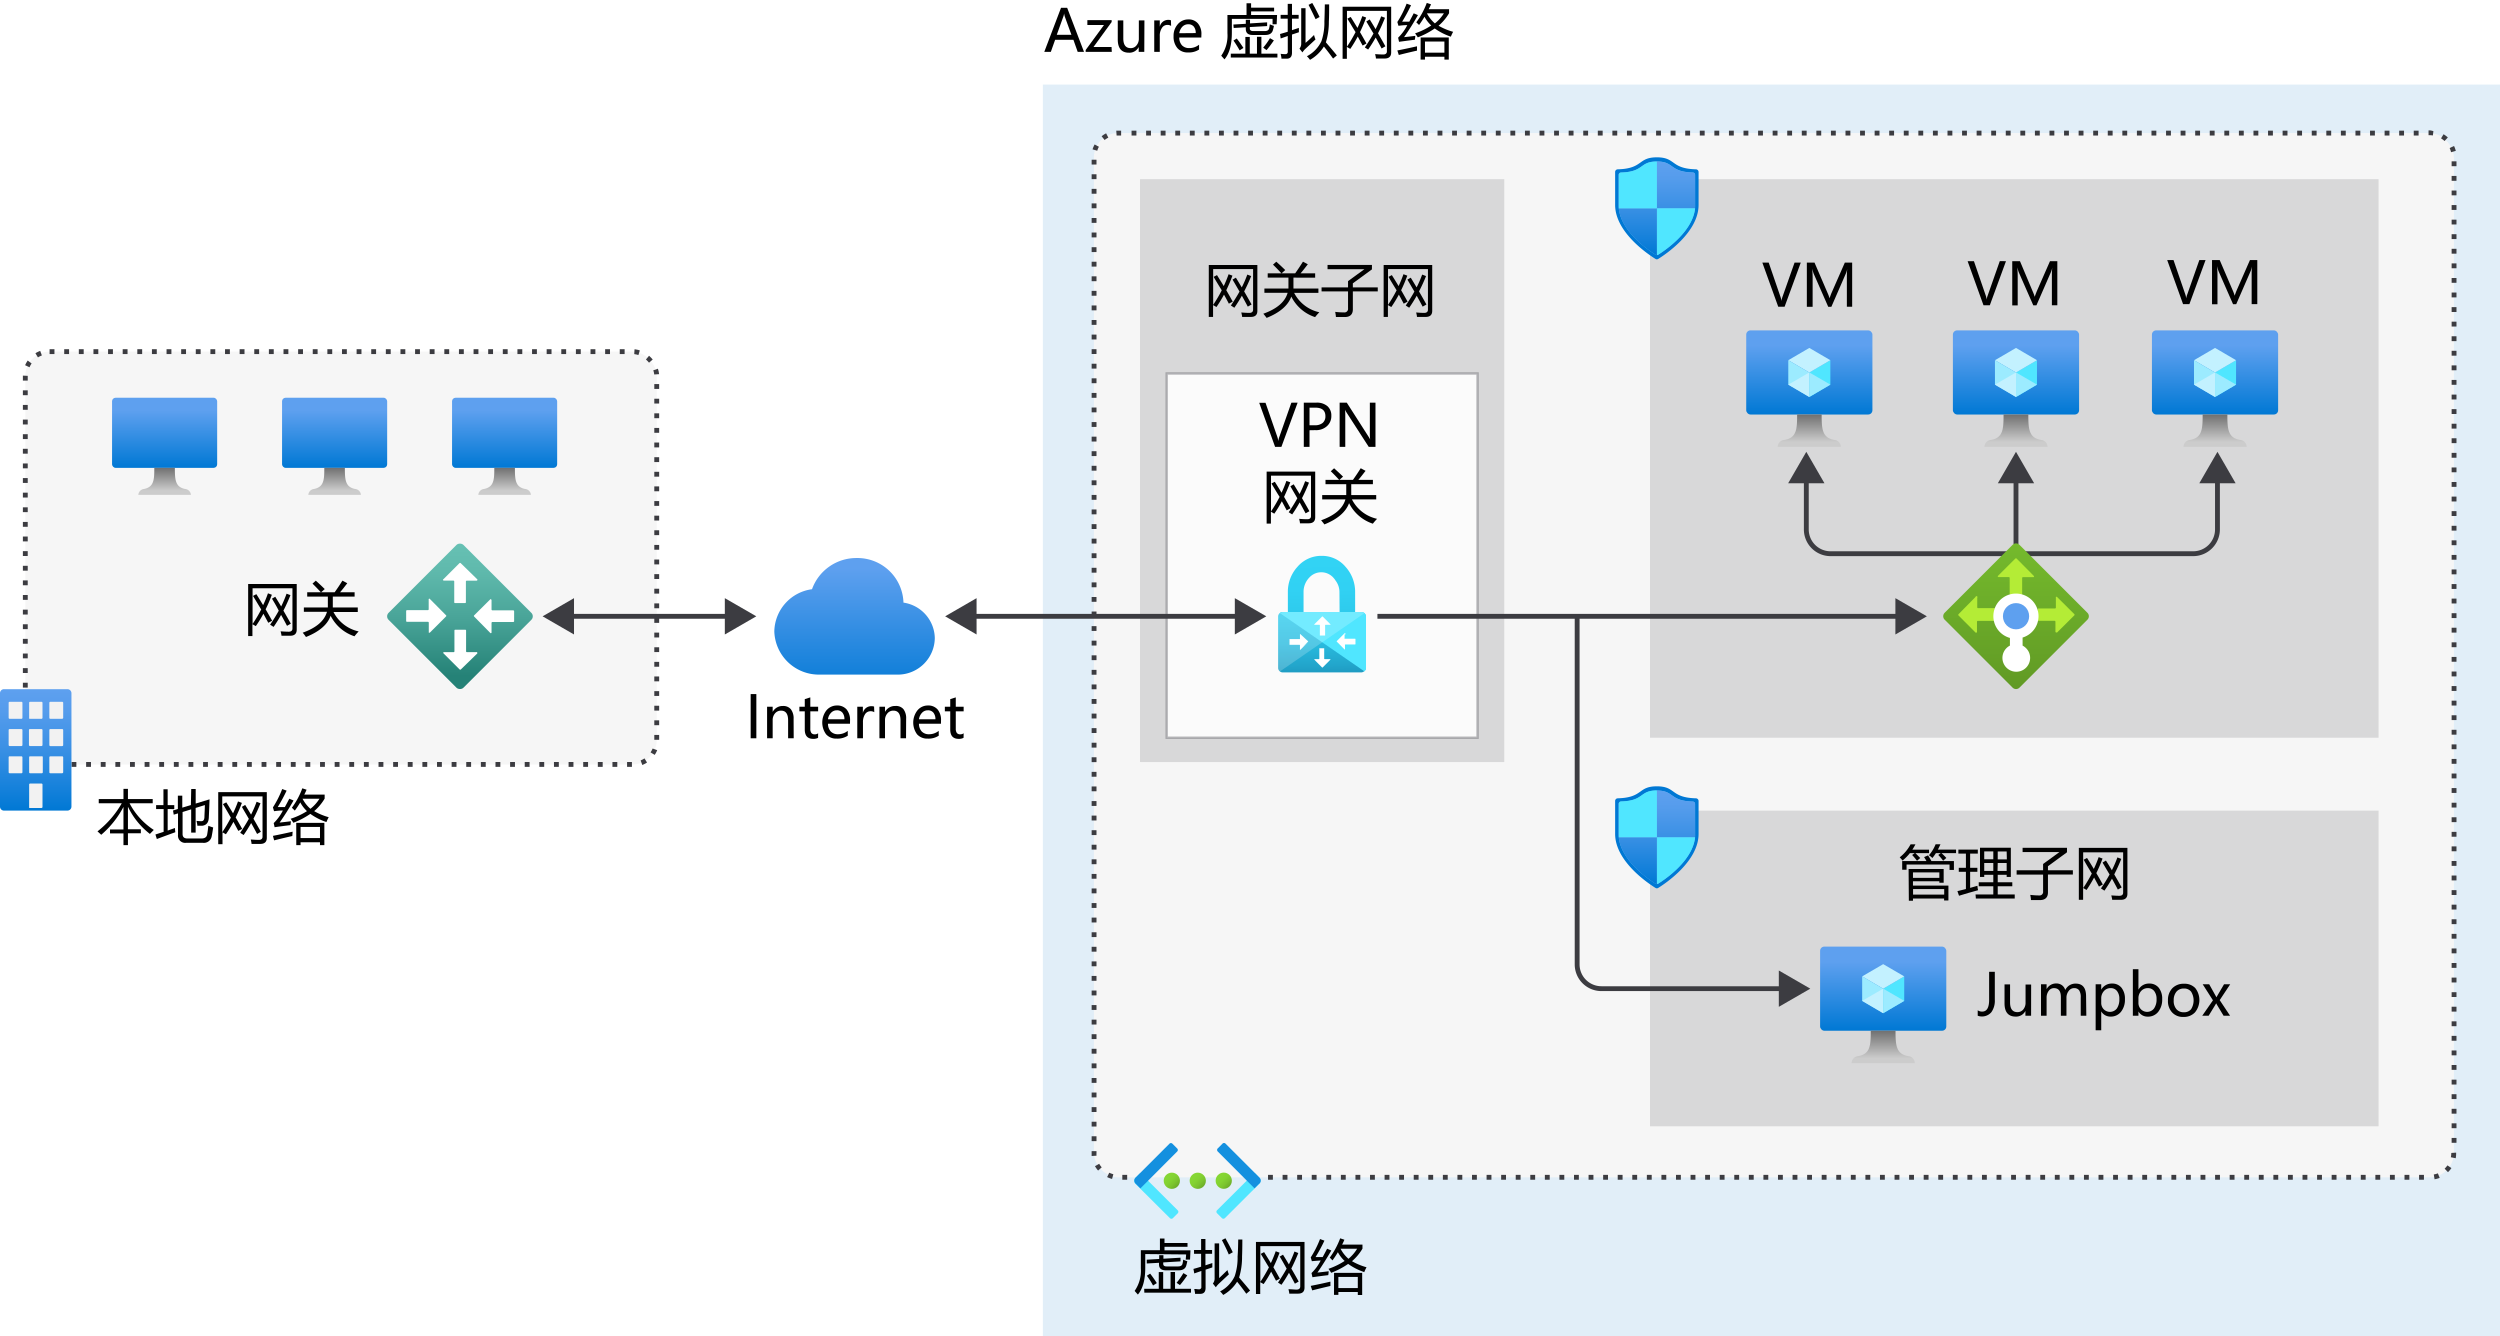 <svg id="Layer_1" data-name="Layer 1" xmlns="http://www.w3.org/2000/svg" xmlns:xlink="http://www.w3.org/1999/xlink" viewBox="0 0 514.71 275.14"><defs><style>.cls-1,.cls-26{fill:#fff;}.cls-2{fill:#0072c6;opacity:0.12;}.cls-17,.cls-18,.cls-2,.cls-26,.cls-3,.cls-5{isolation:isolate;}.cls-17,.cls-3,.cls-4,.cls-5{fill:#3c3c41;}.cls-3{opacity:0.05;}.cls-26,.cls-5{opacity:0.2;}.cls-6{fill:url(#linear-gradient);}.cls-18,.cls-24,.cls-7{fill:none;}.cls-24,.cls-7{stroke:#3c3c41;}.cls-7{stroke-dasharray:1 2.01;}.cls-8{fill:url(#linear-gradient-2);}.cls-9{fill:url(#linear-gradient-3);}.cls-10{fill:#f2f2f2;}.cls-11{fill:url(#linear-gradient-4);}.cls-12{fill:url(#linear-gradient-5);}.cls-13{fill:url(#linear-gradient-6);}.cls-14{fill:url(#linear-gradient-7);}.cls-15{fill:url(#linear-gradient-8);}.cls-16{fill:url(#linear-gradient-9);}.cls-17{opacity:0.02;}.cls-18{stroke:#75757a;stroke-width:0.5px;opacity:0.5;}.cls-18,.cls-24{stroke-miterlimit:10;}.cls-19{fill:url(#linear-gradient-10);}.cls-20{fill:#50e6ff;}.cls-21{fill:#c3f1ff;}.cls-22{fill:#9cebff;}.cls-23{fill:url(#linear-gradient-11);}.cls-25{fill:url(#linear-gradient-12);}.cls-27{fill:#0078d4;}.cls-28{fill:#6bb9f2;}.cls-29{fill:url(#linear-gradient-13);}.cls-30{fill:url(#linear-gradient-14);}.cls-31{fill:url(#linear-gradient-15);}.cls-32{fill:url(#linear-gradient-16);}.cls-33{fill:url(#linear-gradient-17);}.cls-34{fill:#1490df;}.cls-35{fill:url(#linear-gradient-18);}.cls-36{fill:url(#linear-gradient-19);}.cls-37{fill:url(#linear-gradient-20);}.cls-38{fill:url(#linear-gradient-21);}.cls-39{fill:url(#linear-gradient-22);}.cls-40{fill:url(#linear-gradient-23);}.cls-41{fill:url(#linear-gradient-24);}.cls-42{fill:#b4ec36;}.cls-43{fill:#5ea0ef;}</style><linearGradient id="linear-gradient" x1="175.94" y1="259.11" x2="175.94" y2="292.12" gradientTransform="translate(0 -148)" gradientUnits="userSpaceOnUse"><stop offset="0.18" stop-color="#5ea0ef"/><stop offset="1" stop-color="#0078d4"/></linearGradient><linearGradient id="linear-gradient-2" x1="94.13" y1="289.36" x2="94.13" y2="261.16" gradientTransform="translate(223.79 -135.87) rotate(45)" gradientUnits="userSpaceOnUse"><stop offset="0" stop-color="#258277"/><stop offset="0.42" stop-color="#49a498"/><stop offset="0.78" stop-color="#60baad"/><stop offset="1" stop-color="#68c2b5"/></linearGradient><linearGradient id="linear-gradient-3" x1="7.35" y1="289.89" x2="7.35" y2="314.89" gradientTransform="translate(0 -148)" gradientUnits="userSpaceOnUse"><stop offset="0" stop-color="#5ea0ef"/><stop offset="0.18" stop-color="#559cec"/><stop offset="0.47" stop-color="#3c91e5"/><stop offset="0.84" stop-color="#1380da"/><stop offset="1" stop-color="#0078d4"/></linearGradient><linearGradient id="linear-gradient-4" x1="33.89" y1="244.32" x2="33.89" y2="229.89" gradientTransform="translate(0 -148)" gradientUnits="userSpaceOnUse"><stop offset="0" stop-color="#0078d4"/><stop offset="0.82" stop-color="#5ea0ef"/></linearGradient><linearGradient id="linear-gradient-5" x1="33.9" y1="249.89" x2="33.9" y2="244.32" gradientTransform="translate(0 -148)" gradientUnits="userSpaceOnUse"><stop offset="0.15" stop-color="#ccc"/><stop offset="1" stop-color="#707070"/></linearGradient><linearGradient id="linear-gradient-6" x1="68.89" y1="244.32" x2="68.89" y2="229.89" xlink:href="#linear-gradient-4"/><linearGradient id="linear-gradient-7" x1="68.89" y1="249.89" x2="68.89" y2="244.32" xlink:href="#linear-gradient-5"/><linearGradient id="linear-gradient-8" x1="103.89" y1="244.32" x2="103.89" y2="229.89" xlink:href="#linear-gradient-4"/><linearGradient id="linear-gradient-9" x1="103.9" y1="249.89" x2="103.9" y2="244.32" xlink:href="#linear-gradient-5"/><linearGradient id="linear-gradient-10" x1="387.72" y1="360.21" x2="387.72" y2="342.89" xlink:href="#linear-gradient-4"/><linearGradient id="linear-gradient-11" x1="387.72" y1="366.89" x2="387.72" y2="360.21" xlink:href="#linear-gradient-5"/><linearGradient id="linear-gradient-12" x1="271.65" y1="252" x2="272.35" y2="289.12" gradientTransform="translate(0 -148)" gradientUnits="userSpaceOnUse"><stop offset="0.22" stop-color="#32d4f5"/><stop offset="0.47" stop-color="#31d1f3"/><stop offset="0.63" stop-color="#2ec9eb"/><stop offset="0.77" stop-color="#29bade"/><stop offset="0.89" stop-color="#22a5cb"/><stop offset="1" stop-color="#198ab3"/></linearGradient><linearGradient id="linear-gradient-13" x1="341.14" y1="181.26" x2="341.14" y2="200.52" xlink:href="#linear-gradient-3"/><linearGradient id="linear-gradient-14" x1="341.14" y1="310.76" x2="341.14" y2="330.02" xlink:href="#linear-gradient-3"/><linearGradient id="linear-gradient-15" x1="248.2" y1="390.86" x2="250.56" y2="393.23" gradientTransform="translate(3.03 -148.5)" gradientUnits="userSpaceOnUse"><stop offset="0" stop-color="#86d633"/><stop offset="0.24" stop-color="#83d232"/><stop offset="0.5" stop-color="#7cc52f"/><stop offset="0.76" stop-color="#6fb02a"/><stop offset="1" stop-color="#5e9624"/></linearGradient><linearGradient id="linear-gradient-16" x1="242.84" y1="390.87" x2="245.2" y2="393.24" xlink:href="#linear-gradient-15"/><linearGradient id="linear-gradient-17" x1="237.5" y1="390.87" x2="239.86" y2="393.24" xlink:href="#linear-gradient-15"/><linearGradient id="linear-gradient-18" x1="372.51" y1="233.34" x2="372.51" y2="216.02" xlink:href="#linear-gradient-4"/><linearGradient id="linear-gradient-19" x1="372.5" y1="240.02" x2="372.5" y2="233.34" xlink:href="#linear-gradient-5"/><linearGradient id="linear-gradient-20" x1="415.06" y1="233.34" x2="415.06" y2="216.02" xlink:href="#linear-gradient-4"/><linearGradient id="linear-gradient-21" x1="415.06" y1="240.02" x2="415.06" y2="233.34" xlink:href="#linear-gradient-5"/><linearGradient id="linear-gradient-22" x1="456.04" y1="233.34" x2="456.04" y2="216.02" xlink:href="#linear-gradient-4"/><linearGradient id="linear-gradient-23" x1="456.05" y1="240.02" x2="456.05" y2="233.34" xlink:href="#linear-gradient-5"/><linearGradient id="linear-gradient-24" x1="415.07" y1="292.97" x2="415.07" y2="258.19" gradientTransform="translate(0 -148)" gradientUnits="userSpaceOnUse"><stop offset="0" stop-color="#5e9624"/><stop offset="0.02" stop-color="#5f9724"/><stop offset="1" stop-color="#76bc2d"/></linearGradient></defs><title>OJ104738162</title><g id="Shapes"><rect class="cls-1" width="514.71" height="275.14"/><rect class="cls-1" x="214.71" y="17.41" width="300" height="257.73"/><rect class="cls-2" x="214.71" y="17.41" width="300" height="257.73"/><rect class="cls-1" x="225.21" y="27.39" width="280" height="215" rx="5"/><rect class="cls-3" x="225.21" y="27.39" width="280" height="215" rx="5"/><path class="cls-4" d="M499.05,242.89h-1v-1h1Zm-3,0h-1v-1h1Zm-3,0h-1v-1h1Zm-3,0h-1v-1h1Zm-3,0h-1v-1h1Zm-3,0h-1v-1h1Zm-3,0h-1v-1h1Zm-3,0h-1v-1h1Zm-3,0h-1v-1h1Zm-3,0h-1v-1h1Zm-3,0h-1v-1h1Zm-3,0h-1v-1h1Zm-3,0h-1v-1h1Zm-3,0h-1v-1h1Zm-3,0h-1v-1h1Zm-3,0h-1v-1h1Zm-3,0h-1v-1h1Zm-3,0h-1v-1h1Zm-3,0h-1v-1h1Zm-3,0h-1v-1h1Zm-3,0h-1v-1h1Zm-3,0h-1v-1h1Zm-3,0h-1v-1h1Zm-3,0h-1v-1h1Zm-3,0h-1v-1h1Zm-3,0h-1v-1h1Zm-3,0h-1v-1h1Zm-3,0h-1v-1h1Zm-3,0h-1v-1h1Zm-3,0h-1v-1h1Zm-3,0h-1v-1h1Zm-3,0h-1v-1h1Zm-3,0h-1v-1h1Zm-3,0h-1v-1h1Zm-3,0h-1v-1h1Zm-3,0h-1v-1h1Zm-3,0h-1v-1h1Zm-3,0h-1v-1h1Zm-3,0h-1v-1h1Zm-3,0h-1v-1h1Zm-3,0h-1v-1h1Zm-3,0h-1v-1h1Zm-3,0h-1v-1h1Zm-3,0h-1v-1h1Zm-3,0h-1v-1h1Zm-3,0h-1v-1h1Zm-3,0h-1v-1h1Zm-3,0h-1v-1h1Zm-3,0h-1v-1h1Zm-3,0h-1v-1h1Zm-3,0h-1v-1h1Zm-3,0h-1v-1h1Zm-3,0h-1v-1h1Zm-3,0h-1v-1h1Zm-3,0h-1v-1h1Zm-3,0h-1v-1h1Zm-3,0h-1v-1h1Zm-3,0h-1v-1h1Zm-3,0h-1v-1h1Zm-3,0h-1v-1h1Zm-3,0h-1v-1h1Zm-3,0h-1v-1h1Zm-3,0h-1v-1h1Zm-3,0h-1v-1h1Zm-3,0h-1v-1h1Zm-3,0h-1v-1h1Zm-3,0h-1v-1h1Zm-3,0h-1v-1h1Zm-3,0h-1v-1h1Zm-3,0h-1v-1h1Zm-3,0h-1v-1h1Zm-3,0h-1v-1h1Zm-3,0h-1v-1h1Zm-3,0h-1v-1h1Zm-3,0h-1v-1h1Zm-3,0h-1v-1h1Zm-3,0h-1v-1h1Zm-3,0h-1v-1h1Zm-3,0h-1v-1h1Zm-3,0h-1v-1h1Zm-30,0h-1v-1h1Zm269.18-.08-.17-1a4.4,4.4,0,0,0,.86-.24l.37.94a5.73,5.73,0,0,1-1.15.3Zm-272.29-.09a5,5,0,0,1-1-.38l.44-.9a4.24,4.24,0,0,0,.84.31ZM504,241.33l-.69-.72a5.35,5.35,0,0,0,.58-.68l.82.56A5.18,5.18,0,0,1,504,241.33ZM226.08,241a5.65,5.65,0,0,1-.64-.9l.87-.5a3.73,3.73,0,0,0,.52.73Zm279.51-2.54-1-.2a4.41,4.41,0,0,0,.09-.89l1-.06v.06a5.2,5.2,0,0,1-.09,1.11ZM224.75,238q0-.33,0-.66V237h1v.4a4.86,4.86,0,0,0,0,.54Zm281-2.72h-1v-1h1Zm-280-.34h-1v-1h1Zm280-2.66h-1v-1h1Zm-280-.34h-1v-1h1Zm280-2.66h-1v-1h1Zm-280-.34h-1v-1h1Zm280-2.66h-1v-1h1Zm-280-.34h-1v-1h1Zm280-2.66h-1v-1h1Zm-280-.34h-1v-1h1Zm280-2.67h-1v-1h1Zm-280-.33h-1v-1h1Zm280-2.67h-1v-1h1Zm-280-.34h-1v-1h1Zm280-2.66h-1v-1h1Zm-280-.34h-1v-1h1Zm280-2.66h-1v-1h1Zm-280-.34h-1v-1h1Zm280-2.66h-1v-1h1Zm-280-.34h-1v-1h1Zm280-2.66h-1v-1h1Zm-280-.34h-1v-1h1Zm280-2.66h-1v-1h1Zm-280-.34h-1v-1h1Zm280-2.66h-1v-1h1Zm-280-.34h-1v-1h1Zm280-2.66h-1v-1h1Zm-280-.34h-1v-1h1Zm280-2.67h-1v-1h1Zm-280-.33h-1v-1h1Zm280-2.67h-1v-1h1Zm-280-.34h-1v-1h1Zm280-2.66h-1v-1h1Zm-280-.34h-1v-1h1Zm280-2.66h-1v-1h1Zm-280-.34h-1v-1h1Zm280-2.66h-1v-1h1Zm-280-.34h-1v-1h1Zm280-2.66h-1v-1h1Zm-280-.34h-1v-1h1Zm280-2.66h-1v-1h1Zm-280-.34h-1v-1h1Zm280-2.66h-1v-1h1Zm-280-.34h-1v-1h1Zm280-2.66h-1v-1h1Zm-280-.34h-1v-1h1Zm280-2.66h-1v-1h1Zm-280-.34h-1v-1h1Zm280-2.67h-1v-1h1Zm-280-.34h-1v-1h1Zm280-2.66h-1v-1h1Zm-280-.34h-1v-1h1Zm280-2.66h-1v-1h1Zm-280-.34h-1v-1h1Zm280-2.66h-1v-1h1Zm-280-.34h-1v-1h1Zm280-2.66h-1v-1h1Zm-280-.34h-1v-1h1Zm280-2.66h-1v-1h1Zm-280-.34h-1v-1h1Zm280-2.66h-1v-1h1Zm-280-.34h-1v-1h1Zm280-2.66h-1v-1h1Zm-280-.34h-1v-1h1Zm280-2.66h-1v-1h1Zm-280-.34h-1v-1h1Zm280-2.67h-1v-1h1Zm-280-.33h-1v-1h1Zm280-2.67h-1v-1h1Zm-280-.34h-1v-1h1Zm280-2.66h-1v-1h1Zm-280-.34h-1v-1h1Zm280-2.66h-1v-1h1Zm-280-.34h-1v-1h1Zm280-2.66h-1v-1h1Zm-280-.34h-1v-1h1Zm280-2.66h-1v-1h1Zm-280-.34h-1v-1h1Zm280-2.66h-1v-1h1Zm-280-.34h-1v-1h1Zm280-2.66h-1v-1h1Zm-280-.34h-1v-1h1Zm280-2.66h-1v-1h1Zm-280-.34h-1v-1h1Zm280-2.66h-1v-1h1Zm-280-.34h-1v-1h1Zm280-2.67h-1v-1h1Zm-280-.34h-1v-1h1Zm280-2.66h-1v-1h1Zm-280-.34h-1v-1h1Zm280-2.66h-1v-1h1Zm-280-.34h-1v-1h1Zm280-2.66h-1v-1h1Zm-280-.34h-1v-1h1Zm280-2.66h-1v-1h1Zm-280-.34h-1v-1h1Zm280-2.66h-1v-1h1Zm-280-.34h-1v-1h1Zm280-2.66h-1v-1h1Zm-280-.34h-1v-1h1Zm280-2.66h-1v-1h1Zm-280-.34h-1v-1h1Zm280-2.66h-1v-1h1Zm-280-.34h-1v-1h1Zm280-2.67h-1v-1h1Zm-280-.33h-1v-1h1Zm280-2.67h-1v-1h1Zm-280-.34h-1v-1h1Zm280-2.66h-1v-1h1Zm-280-.34h-1v-1h1Zm280-2.66h-1v-1h1Zm-280-.34h-1v-1h1Zm280-2.66h-1v-1h1Zm-280-.34h-1v-1h1Zm280-2.66h-1v-1h1Zm-280-.34h-1v-1h1Zm280-2.66h-1v-1h1Zm-280-.34h-1v-1h1Zm280-2.66h-1v-1h1Zm-280-.34h-1v-1h1Zm280-2.66h-1v-1h1Zm-280-.34h-1v-1h1Zm280-2.67h-1v-1h1Zm-280-.33h-1v-1h1Zm280-2.67h-1v-1h1Zm-280-.34h-1v-1h1Zm280-2.66h-1v-1h1Zm-280-.34h-1v-1h1Zm280-2.66h-1v-1h1Zm-280-.34h-1v-1h1Zm280-2.66h-1v-1h1Zm-280-.34h-1v-1h1Zm280-2.66h-1v-1h1Zm-280-.34h-1v-1h1Zm280-2.66h-1v-1h1Zm-280-.34h-1v-1h1Zm278.88-2.54a4.26,4.26,0,0,0-.29-.85l.91-.42a6,6,0,0,1,.36,1Zm-278.69-.3-1-.29a5.2,5.2,0,0,1,.43-1l.88.48a4.05,4.05,0,0,0-.35.83Zm277.35-2a4.83,4.83,0,0,0-.72-.54l.52-.85a5.62,5.62,0,0,1,.88.66Zm-275.86-.2-.62-.78a5.2,5.2,0,0,1,.92-.6l.46.89a4.51,4.51,0,0,0-.8.51Zm273.46-.94a3.45,3.45,0,0,0-.64-.05H500v-1h.29A4.91,4.91,0,0,1,501,27Zm-271,0-.07-1h1v1h-.93Zm268.06,0h-1v-1h1Zm-3,0h-1v-1h1Zm-3,0h-1v-1h1Zm-3,0h-1v-1h1Zm-3,0h-1v-1h1Zm-3,0h-1v-1h1Zm-3,0h-1v-1h1Zm-3,0h-1v-1h1Zm-3,0h-1v-1h1Zm-3,0h-1v-1h1Zm-3,0h-1v-1h1Zm-3,0h-1v-1h1Zm-3,0h-1v-1h1Zm-3,0h-1v-1h1Zm-3,0h-1v-1h1Zm-3,0h-1v-1h1Zm-3,0h-1v-1h1Zm-3,0h-1v-1h1Zm-3,0h-1v-1h1Zm-3,0h-1v-1h1Zm-3,0h-1v-1h1Zm-3,0h-1v-1h1Zm-3,0h-1v-1h1Zm-3,0h-1v-1h1Zm-3,0h-1v-1h1Zm-3,0h-1v-1h1Zm-3,0h-1v-1h1Zm-3,0h-1v-1h1Zm-3,0h-1v-1h1Zm-3,0h-1v-1h1Zm-3,0h-1v-1h1Zm-3,0h-1v-1h1Zm-3,0h-1v-1h1Zm-3,0h-1v-1h1Zm-3,0h-1v-1h1Zm-3,0h-1v-1h1Zm-3,0h-1v-1h1Zm-3,0h-1v-1h1Zm-3,0h-1v-1h1Zm-3,0h-1v-1h1Zm-3,0h-1v-1h1Zm-3,0h-1v-1h1Zm-3,0h-1v-1h1Zm-3,0h-1v-1h1Zm-3,0h-1v-1h1Zm-3,0h-1v-1h1Zm-3,0h-1v-1h1Zm-3,0h-1v-1h1Zm-3,0h-1v-1h1Zm-3,0h-1v-1h1Zm-3,0h-1v-1h1Zm-3,0h-1v-1h1Zm-3,0h-1v-1h1Zm-3,0h-1v-1h1Zm-3,0h-1v-1h1Zm-3,0h-1v-1h1Zm-3,0h-1v-1h1Zm-3,0h-1v-1h1Zm-3,0h-1v-1h1Zm-3,0h-1v-1h1Zm-3,0h-1v-1h1Zm-3,0h-1v-1h1Zm-3,0h-1v-1h1Zm-3,0h-1v-1h1Zm-3,0h-1v-1h1Zm-3,0h-1v-1h1Zm-3,0h-1v-1h1Zm-3,0h-1v-1h1Zm-3,0h-1v-1h1Zm-3,0h-1v-1h1Zm-3,0h-1v-1h1Zm-3,0h-1v-1h1Zm-3,0h-1v-1h1Zm-3,0h-1v-1h1Zm-3,0h-1v-1h1Zm-3,0h-1v-1h1Zm-3,0h-1v-1h1Zm-3,0h-1v-1h1Zm-3,0h-1v-1h1Zm-3,0h-1v-1h1Zm-3,0h-1v-1h1Zm-3,0h-1v-1h1Zm-3,0h-1v-1h1Zm-3,0h-1v-1h1Zm-3,0h-1v-1h1Zm-3,0h-1v-1h1Zm-3,0h-1v-1h1Zm-3,0h-1v-1h1Zm-3,0h-1v-1h1Z"/><rect class="cls-1" x="234.71" y="36.89" width="75" height="120"/><rect class="cls-5" x="234.71" y="36.89" width="75" height="120"/><rect class="cls-1" x="339.71" y="36.89" width="150" height="115"/><rect class="cls-5" x="339.71" y="36.89" width="150" height="115"/><rect class="cls-1" x="339.71" y="166.89" width="150" height="65"/><rect class="cls-5" x="339.71" y="166.89" width="150" height="65"/><path class="cls-6" d="M192.46,131.36a7.53,7.53,0,0,0-6.45-7.29,9.48,9.48,0,0,0-9.66-9.18,9.69,9.69,0,0,0-9.17,6.42,8.93,8.93,0,0,0-7.76,8.72,9.18,9.18,0,0,0,9.32,8.86h16.31A7.62,7.62,0,0,0,192.46,131.36Z"/><rect class="cls-1" x="5.21" y="72.39" width="130" height="85" rx="5"/><rect class="cls-3" x="5.21" y="72.39" width="130" height="85" rx="5"/><rect class="cls-7" x="5.21" y="72.39" width="130" height="85" rx="5"/><rect class="cls-8" x="83.8" y="115.99" width="21.8" height="21.8" rx="1.01" transform="translate(-61.99 104.13) rotate(-45)"/><path class="cls-1" d="M91.28,119.26l3.32-3.32a.2.2,0,0,1,.25,0l3.4,3.32a.16.16,0,0,1,0,.23h0a.2.2,0,0,1-.15.06h-2a.18.18,0,0,0-.18.16h0V124a.16.16,0,0,1-.16.16H93.7a.16.16,0,0,1-.18-.14h0v-4.31a.17.17,0,0,0-.16-.17h-2a.2.2,0,0,1-.16-.2A.3.3,0,0,1,91.28,119.26Zm7,15.26-3.4,3.31a.18.18,0,0,1-.25,0l-3.32-3.31a.2.2,0,0,1,0-.25H93.4a.17.17,0,0,0,.16-.17v-4.29a.16.16,0,0,1,.16-.16H95.8a.16.16,0,0,1,.16.16h0v4.29a.18.18,0,0,0,.18.17H98a.18.18,0,0,1,.25.07.19.19,0,0,1,0,.22Zm-10-4.38V128.2a.19.19,0,0,0-.18-.18H83.79a.17.17,0,0,1-.17-.16v-2.07a.19.19,0,0,1,.17-.17h4.29a.18.18,0,0,0,.18-.16v-2a.15.15,0,0,1,.08-.19h0a.14.14,0,0,1,.18.06l3.32,3.35a.16.16,0,0,1,0,.23h0l-3.32,3.32a.18.18,0,0,1-.28-.08Zm12.92-6.64v2a.18.18,0,0,0,.18.16h4.29a.2.2,0,0,1,.18.17v2.07a.18.18,0,0,1-.18.16h-4.29a.19.19,0,0,0-.18.18v1.94a.15.15,0,0,1-.12.18h0a.15.15,0,0,1-.15-.06l-3.32-3.37a.17.17,0,0,1,0-.23h0l3.32-3.3a.15.15,0,0,1,.21,0h0a.18.18,0,0,1,0,.1Z"/><path class="cls-9" d="M14.71,142.73v23.32a.83.83,0,0,1-.81.84H.84a.82.82,0,0,1-.84-.8H0V142.73a.82.82,0,0,1,.8-.84H13.87a.83.83,0,0,1,.84.81Z"/><path id="a1bc77ea-5288-41a0-8f9a-2d282cf54a86" class="cls-10" d="M2,144.49H4.41a.21.21,0,0,1,.21.21h0v3.09a.2.2,0,0,1-.2.2H2a.21.21,0,0,1-.22-.2h0V144.7a.21.21,0,0,1,.21-.21Zm4.2,0H8.54a.21.21,0,0,1,.21.21h0v3.09a.2.2,0,0,1-.2.2H6.16a.2.2,0,0,1-.2-.2H6V144.7a.2.2,0,0,1,.19-.21Zm4.21,0h2.38a.22.22,0,0,1,.22.21v3.09a.23.23,0,0,1-.22.2H10.37a.2.2,0,0,1-.21-.19h0V144.7a.21.21,0,0,1,.21-.21h0ZM2,150.1H4.41a.2.2,0,0,1,.21.19h0v3.09a.22.22,0,0,1-.21.22H2a.22.22,0,0,1-.22-.22h0V150.3a.2.2,0,0,1,.2-.2Zm4.2,0H8.54a.2.2,0,0,1,.21.19h0v3.09a.22.22,0,0,1-.21.22H6.16a.23.23,0,0,1-.2-.22V150.3a.2.2,0,0,1,.2-.2Zm4.21,0h2.38a.21.21,0,0,1,.22.2h0v3.09a.22.22,0,0,1-.22.22H10.37a.22.22,0,0,1-.21-.22V150.3a.2.2,0,0,1,.2-.2h.05ZM2,155.71H4.41a.21.21,0,0,1,.21.21h0V159a.2.2,0,0,1-.2.2H2a.21.21,0,0,1-.22-.2h0v-3.15A.23.23,0,0,1,2,155.71Zm4.2,0H8.54a.22.22,0,0,1,.27.11h0V159a.2.2,0,0,1-.2.2H6.16A.2.2,0,0,1,6,159H6v-3.09a.2.2,0,0,1,.16-.2Zm0,5.61H8.54a.2.2,0,0,1,.21.19h0v4.63a.21.21,0,0,1-.21.21H6.16a.2.2,0,0,1-.2-.2H6v-4.63a.2.2,0,0,1,.2-.2Zm4.21-5.61h2.38a.22.22,0,0,1,.22.21V159a.23.23,0,0,1-.22.2H10.37a.2.2,0,0,1-.21-.19h0v-3.15a.22.22,0,0,1,.21-.14Z"/><rect class="cls-11" x="23.07" y="81.89" width="21.64" height="14.43" rx="0.72"/><path class="cls-12" d="M38.23,100.69C36.09,100.35,36,98.8,36,96.32H31.77c0,2.48-.07,4-2.22,4.37a1.29,1.29,0,0,0-1.07,1.2H39.31A1.31,1.31,0,0,0,38.23,100.69Z"/><rect class="cls-13" x="58.07" y="81.89" width="21.64" height="14.43" rx="0.72"/><path class="cls-14" d="M73.23,100.69C71.09,100.35,71,98.8,71,96.32H66.77c0,2.48-.07,4-2.22,4.37a1.29,1.29,0,0,0-1.07,1.2H74.31A1.31,1.31,0,0,0,73.23,100.69Z"/><rect class="cls-15" x="93.07" y="81.89" width="21.64" height="14.43" rx="0.72"/><path class="cls-16" d="M108.23,100.69c-2.14-.34-2.22-1.89-2.22-4.37h-4.24c0,2.48-.07,4-2.22,4.37a1.29,1.29,0,0,0-1.07,1.2h10.83A1.31,1.31,0,0,0,108.23,100.69Z"/><rect class="cls-1" x="240.2" y="76.89" width="64.01" height="75"/><rect class="cls-17" x="240.2" y="76.89" width="64.01" height="75"/><rect class="cls-18" x="240.2" y="76.89" width="64.01" height="75"/><rect class="cls-19" x="374.73" y="194.89" width="25.98" height="17.32" rx="0.87"/><polygon class="cls-20" points="392.05 201.02 392.05 206.06 387.72 208.6 387.72 203.55 392.05 201.02"/><polygon class="cls-21" points="392.05 201.02 387.72 203.56 383.39 201.02 387.72 198.5 392.05 201.02"/><polygon class="cls-22" points="387.72 203.56 387.72 208.6 383.39 206.06 383.39 201.02 387.72 203.56"/><polygon class="cls-21" points="383.39 206.06 387.72 203.55 387.72 208.6 383.39 206.06"/><polygon class="cls-22" points="392.05 206.06 387.72 203.55 387.72 208.6 392.05 206.06"/><path class="cls-23" d="M392.93,217.45c-2.57-.41-2.67-2.26-2.67-5.24h-5.1c0,3-.08,4.83-2.65,5.24a1.44,1.44,0,0,0-1.29,1.44h13A1.43,1.43,0,0,0,392.93,217.45Z"/><line class="cls-24" x1="117.09" y1="126.89" x2="150.32" y2="126.89"/><polygon class="cls-4" points="118.18 130.63 111.71 126.89 118.18 123.15 118.18 130.63"/><polygon class="cls-4" points="149.23 130.63 155.71 126.89 149.23 123.15 149.23 130.63"/><line class="cls-24" x1="199.97" y1="126.89" x2="255.32" y2="126.89"/><polygon class="cls-4" points="201.06 130.63 194.59 126.89 201.06 123.15 201.06 130.63"/><polygon class="cls-4" points="254.23 130.63 260.71 126.89 254.23 123.15 254.23 130.63"/><path class="cls-25" d="M280.29,126H279v-4.1a7.67,7.67,0,0,0-2-5.23,6.32,6.32,0,0,0-4.92-2.23,6.44,6.44,0,0,0-4.93,2.23,7.6,7.6,0,0,0-2,5.23V126h-1.08a.94.94,0,0,0-.91.92v10.6a.94.94,0,0,0,.91.92h16.21a1,1,0,0,0,.93-.92v-10.6A.94.94,0,0,0,280.29,126Zm-4.49,0h-7.42v-4.23a4.24,4.24,0,0,1,1.15-2.82,3.33,3.33,0,0,1,4.7-.3,2.13,2.13,0,0,1,.3.3,3.54,3.54,0,0,1,.44.58h0a3.92,3.92,0,0,1,.8,2.28Z"/><path class="cls-20" d="M280.33,126H264.11a.88.88,0,0,0-.6.23l17.41,12a.94.94,0,0,0,.32-.7V126.88A.91.91,0,0,0,280.33,126Z"/><path class="cls-26" d="M264.13,126h16.21a1,1,0,0,1,.59.23l-17.4,12a.9.9,0,0,1-.33-.7V126.88A.94.94,0,0,1,264.13,126Z"/><path class="cls-1" d="M270.61,128.52l1.6-1.59a.08.08,0,0,1,.11,0h0l1.58,1.59a.09.09,0,0,1,0,.12h-1a.09.09,0,0,0-.08.08h0v2.13h-1.08v-2.13a.09.09,0,0,0-.08-.08h-1a.09.09,0,0,1-.08-.08h0S270.6,128.53,270.61,128.52Zm3.29,7.3-1.58,1.6a.11.11,0,0,1-.13,0l-1.58-1.6v-.12h.93a.09.09,0,0,0,.09-.09h0v-2.06a.06.06,0,0,1,0-.08h1a.11.11,0,0,1,0,.08v2.06a.09.09,0,0,0,.08.09h.93C273.91,135.7,274,135.78,273.9,135.82Zm-6.26-2.06v-.93a.09.09,0,0,0-.09-.08h-2.06a.14.14,0,0,1,0-.09v-1a.14.14,0,0,1,0-.09h2.06a.08.08,0,0,0,.09,0v-1a.07.07,0,0,1,.1,0h0l1.61,1.49m0,.12-1.61,1.59a.08.08,0,0,1-.11,0h0a0,0,0,0,1,0-.05Zm7.48-1.61v.94a.08.08,0,0,0,.09,0H279a.1.1,0,0,1,.07.09v1a.08.08,0,0,1-.07.08h-2a.09.09,0,0,0-.09.09h0v.93a.07.07,0,0,1-.1,0h0l-1.59-1.6a.08.08,0,0,1,0-.11l1.59-1.59a.11.11,0,0,1,.16,0h0a.12.12,0,0,1-.09.22Z"/><line class="cls-24" x1="283.59" y1="126.89" x2="391.32" y2="126.89"/><polygon class="cls-4" points="390.23 130.63 396.71 126.89 390.23 123.15 390.23 130.63"/><path class="cls-27" d="M349.71,42.19c0,5.65-6.83,10.2-8.31,11.12a.52.52,0,0,1-.56,0c-1.48-.92-8.31-5.47-8.31-11.12V35.4a.55.55,0,0,1,.53-.54c5.3-.14,4.08-2.47,8.06-2.47s2.75,2.33,8.06,2.47a.56.56,0,0,1,.53.54Z"/><path class="cls-28" d="M349,42.25c0,5.18-6.25,9.33-7.62,10.2a.52.52,0,0,1-.51,0c-1.36-.84-7.62-5-7.62-10.2V36a.47.47,0,0,1,.47-.49h0c4.87-.13,3.75-2.27,7.4-2.27s2.53,2.14,7.4,2.27A.47.47,0,0,1,349,36h0Z"/><path class="cls-29" d="M341.12,42.89V33.26c3.65,0,2.53,2.14,7.4,2.27a.51.51,0,0,1,.47.5v6.23a3.31,3.31,0,0,1,0,.63Zm0,0h-7.84c.46,4.88,6.27,8.75,7.58,9.56a.52.52,0,0,0,.21.07h.05Z"/><path class="cls-20" d="M333.72,35.53c4.87-.13,3.75-2.27,7.4-2.27v9.63h-7.84V36A.5.5,0,0,1,333.72,35.53Z"/><path class="cls-20" d="M349,42.89h-7.84v9.63h0a.52.52,0,0,0,.21-.07C342.68,51.64,348.49,47.77,349,42.89Z"/><path class="cls-27" d="M349.71,171.69c0,5.65-6.83,10.2-8.31,11.12a.52.52,0,0,1-.56,0c-1.48-.92-8.31-5.47-8.31-11.12V164.9a.55.55,0,0,1,.53-.54c5.3-.14,4.08-2.47,8.06-2.47s2.75,2.33,8.06,2.47a.56.56,0,0,1,.53.54Z"/><path class="cls-28" d="M349,171.75c0,5.18-6.25,9.33-7.62,10.2a.52.52,0,0,1-.51,0c-1.36-.84-7.62-5-7.62-10.2v-6.23a.47.47,0,0,1,.47-.49h0c4.87-.13,3.75-2.27,7.4-2.27s2.53,2.14,7.4,2.27a.47.47,0,0,1,.47.49h0Z"/><path class="cls-30" d="M341.12,172.39v-9.63c3.65,0,2.53,2.14,7.4,2.27a.51.51,0,0,1,.47.5v6.23a3.32,3.32,0,0,1,0,.63Zm0,0h-7.84c.46,4.88,6.27,8.75,7.58,9.56a.52.52,0,0,0,.21.07h.05Z"/><path class="cls-20" d="M333.72,165c4.87-.13,3.75-2.27,7.4-2.27v9.63h-7.84V165.5A.51.51,0,0,1,333.72,165Z"/><path class="cls-20" d="M349,172.39h-7.84V182h0a.52.52,0,0,0,.21-.07C342.68,181.14,348.49,177.27,349,172.39Z"/><path class="cls-24" d="M324.71,126.9v71.65a5,5,0,0,0,5,5h37.61"/><polygon class="cls-4" points="366.23 207.29 372.71 203.55 366.23 199.81 366.23 207.29"/><circle class="cls-31" cx="251.95" cy="243.09" r="1.67"/><circle class="cls-32" cx="246.6" cy="243.1" r="1.67"/><circle class="cls-33" cx="241.26" cy="243.1" r="1.67"/><path class="cls-20" d="M242.48,249.8l-1,1a.43.43,0,0,1-.61,0h0l-7.1-7.07a.87.87,0,0,1,0-1.23h0l1-1h0l7.71,7.69a.43.43,0,0,1,0,.61Z"/><path class="cls-34" d="M241.37,235.46l1,1a.43.43,0,0,1,0,.61h0l-7.58,7.6h0l-1-1a.86.86,0,0,1,0-1.22h0l7-7A.43.43,0,0,1,241.37,235.46Z"/><path class="cls-20" d="M258.33,241.49l.95,1a.86.86,0,0,1,0,1.22h0l-7.09,7.08a.44.44,0,0,1-.62,0h0l-1-1a.44.44,0,0,1,0-.62h0l7.71-7.68Z"/><path class="cls-34" d="M259.28,243.66l-1,1h0l-7.58-7.6a.45.45,0,0,1,0-.61h0l1-1a.43.43,0,0,1,.61,0h0l7,7a.86.86,0,0,1,0,1.22h0Z"/><rect class="cls-35" x="359.52" y="68.02" width="25.98" height="17.32" rx="0.87"/><polygon class="cls-20" points="376.84 74.16 376.84 79.19 372.51 81.73 372.51 76.68 376.84 74.16"/><polygon class="cls-21" points="376.84 74.16 372.51 76.7 368.18 74.16 372.51 71.63 376.84 74.16"/><polygon class="cls-22" points="372.51 76.7 372.51 81.73 368.18 79.19 368.18 74.16 372.51 76.7"/><polygon class="cls-21" points="368.18 79.19 372.51 76.68 372.51 81.73 368.18 79.19"/><polygon class="cls-22" points="376.84 79.19 372.51 76.68 372.51 81.73 376.84 79.19"/><path class="cls-36" d="M377.72,90.58c-2.57-.4-2.67-2.25-2.67-5.24H370c0,3-.09,4.84-2.66,5.24A1.44,1.44,0,0,0,366,92h13A1.45,1.45,0,0,0,377.72,90.58Z"/><rect class="cls-37" x="402.07" y="68.02" width="25.98" height="17.32" rx="0.87"/><polygon class="cls-20" points="419.38 74.16 419.38 79.19 415.06 81.73 415.06 76.68 419.38 74.16"/><polygon class="cls-21" points="419.38 74.16 415.06 76.7 410.73 74.16 415.06 71.63 419.38 74.16"/><polygon class="cls-22" points="415.06 76.7 415.06 81.73 410.73 79.19 410.73 74.16 415.06 76.7"/><polygon class="cls-21" points="410.73 79.19 415.06 76.68 415.06 81.73 410.73 79.19"/><polygon class="cls-22" points="419.38 79.19 415.06 76.68 415.06 81.73 419.38 79.19"/><path class="cls-38" d="M420.27,90.58c-2.57-.4-2.67-2.25-2.67-5.24h-5.1c0,3-.09,4.84-2.65,5.24A1.45,1.45,0,0,0,408.56,92h13A1.45,1.45,0,0,0,420.27,90.58Z"/><rect class="cls-39" x="443.05" y="68.02" width="25.98" height="17.32" rx="0.87"/><polygon class="cls-20" points="460.37 74.16 460.37 79.19 456.04 81.73 456.04 76.68 460.37 74.16"/><polygon class="cls-21" points="460.37 74.16 456.04 76.7 451.71 74.16 456.04 71.63 460.37 74.16"/><polygon class="cls-22" points="456.04 76.7 456.04 81.73 451.71 79.19 451.71 74.16 456.04 76.7"/><polygon class="cls-21" points="451.71 79.19 456.04 76.68 456.04 81.73 451.71 79.19"/><polygon class="cls-22" points="460.37 79.19 456.04 76.68 456.04 81.73 460.37 79.19"/><path class="cls-40" d="M461.25,90.58c-2.57-.4-2.67-2.25-2.67-5.24h-5.09c0,3-.09,4.84-2.66,5.24A1.45,1.45,0,0,0,449.55,92h13A1.44,1.44,0,0,0,461.25,90.58Z"/><line class="cls-24" x1="415.06" y1="112.02" x2="415.06" y2="98.41"/><polygon class="cls-4" points="418.8 99.5 415.06 93.02 411.32 99.5 418.8 99.5"/><path class="cls-24" d="M456.54,98.41V109a5,5,0,0,1-5,5H376.89a5,5,0,0,1-5-5V98.41"/><polygon class="cls-4" points="452.8 99.5 456.54 93.02 460.28 99.5 452.8 99.5"/><polygon class="cls-4" points="375.63 99.5 371.89 93.02 368.15 99.5 375.63 99.5"/><path class="cls-41" d="M400.36,126.17l14-14a1,1,0,0,1,1.41,0h0l14,14a1,1,0,0,1,0,1.41h0l-14,14a1,1,0,0,1-1.4,0l-14-14a1,1,0,0,1,0-1.41h0Z"/><path class="cls-42" d="M418.72,118.56,415.19,115a.2.2,0,0,0-.27,0l-3.53,3.52a.16.16,0,0,0-.06.22h0a.18.18,0,0,0,.18.07h2.07a.18.18,0,0,1,.18.18v3.33a.2.2,0,0,0,.19.19h2.2a.19.19,0,0,0,.18-.19V119a.18.18,0,0,1,.18-.18h2.07a.17.17,0,0,0,.2-.11h0A.15.15,0,0,0,418.72,118.56Z"/><path class="cls-42" d="M406.72,122.91l-3.5,3.55a.2.2,0,0,0,0,.25l3.5,3.51a.18.18,0,0,0,.25,0h0a.2.2,0,0,0,.06-.14V128a.18.18,0,0,1,.18-.18h3.34a.17.17,0,0,0,.16-.17v-2.22a.16.16,0,0,0-.05-.23h-3.4a.16.16,0,0,1-.18-.14h0v-2a.2.2,0,1,0-.34-.2.09.09,0,0,0,0,.07Z"/><path class="cls-42" d="M423.52,130.22l3.55-3.53a.18.18,0,0,0,0-.25l-3.55-3.53a.18.18,0,0,0-.25,0h0a.21.21,0,0,0,0,.11v2.08a.17.17,0,0,1-.16.17h-3.4a.16.16,0,0,0-.16.16h0v2.2a.16.16,0,0,0,.14.18H423a.18.18,0,0,1,.18.18v2.07a.18.18,0,0,0,.21.15h0A.15.15,0,0,0,423.52,130.22Z"/><path class="cls-1" d="M419.7,126.89a4.65,4.65,0,1,0-5.89,4.45v1.58a2.85,2.85,0,1,0,3.84,1.22h0a3,3,0,0,0-1.23-1.22v-1.66A4.61,4.61,0,0,0,419.7,126.89Z"/><circle id="e99c3387-15c3-4f28-bd4b-cb209b430e06" class="cls-43" cx="415.07" cy="126.87" r="2.7"/></g><path d="M52.09,122.69l.69-.36c.47.74.93,1.49,1.39,2.26a22.59,22.59,0,0,0,1-2.44l.8.3a30.19,30.19,0,0,1-1.28,3c.45.77.89,1.55,1.34,2.35l-.8.42c-.32-.61-.66-1.23-1-1.86a24.75,24.75,0,0,1-1.56,2.55l-.7-.4v2.44h-.88V120.23h10v9.4q0,1.26-1.35,1.26l-1.79,0c0-.25-.1-.55-.17-.91.66.05,1.22.08,1.68.08s.75-.22.75-.64v-8.31H52v7.37a30.15,30.15,0,0,0,1.78-3C53.21,124.56,52.66,123.63,52.09,122.69Zm3.9.57.68-.4c.39.63.8,1.3,1.22,2A24.47,24.47,0,0,0,59,122.23l.8.3c-.44,1.11-.93,2.18-1.45,3.19.49.84,1,1.74,1.53,2.68l-.79.45c-.39-.75-.79-1.5-1.22-2.25-.48.86-1,1.69-1.54,2.47l-.72-.46a31.64,31.64,0,0,0,1.78-2.87C57,124.92,56.49,124.09,56,123.26Z"/><path d="M62.32,130.26c2.8-1,4.47-2.43,5-4.3H62.56v-.89H67.5c0-.17,0-.91,0-2.24H63.25v-.89h2.81c-.67-.73-1.25-1.33-1.72-1.78l.68-.61c.67.6,1.28,1.18,1.84,1.73l-.75.66H68.9c.61-.85,1.14-1.65,1.6-2.4l1,.54c-.54.69-1,1.31-1.49,1.86h3v.89H68.52c0,1.15,0,1.9,0,2.24h5.14V126h-5a7.65,7.65,0,0,0,5.18,4,12.11,12.11,0,0,0-.86,1,8.44,8.44,0,0,1-4.91-4.23c-.63,1.82-2.33,3.28-5.08,4.38C62.8,130.84,62.57,130.56,62.32,130.26Z"/><path d="M31.66,170.87l-.8.82a15.61,15.61,0,0,1-4.52-5.6v4.64H29v.82H26.34V174h-.92v-2.41H22.65v-.82h2.77v-4.64a19.44,19.44,0,0,1-4.58,5.74c-.3-.28-.56-.52-.77-.7a19.71,19.71,0,0,0,5-5.79H20.33v-.86h5.09v-2.11h.92v2.11h5.1v.86H26.67A14.61,14.61,0,0,0,31.66,170.87Z"/><path d="M32,171.81l1.69-.55v-4.68H32.14v-.82h1.51V162.5h.87v3.26h1.36v.82H34.52V171l1.5-.53a6.82,6.82,0,0,0,.08.87c-1.28.46-2.55.93-3.81,1.4Zm7.37-9.37h.92v3l2.85-.87q-.08,2.31-.15,3.78T41.69,170H40.63c0-.29-.1-.61-.17-1a7.35,7.35,0,0,0,1,.07c.41,0,.62-.29.63-.89s.08-1.52.09-2.43l-1.9.59v5.08h-.92v-4.79l-1.77.55v4.54c0,.61.34.91,1,.91h2.87q1.08,0,1.2-.87c.09-.5.17-1.08.23-1.74.31.12.64.24,1,.34-.11.75-.21,1.36-.31,1.83a1.63,1.63,0,0,1-1.84,1.33H38.34a1.48,1.48,0,0,1-1.69-1.65v-4.41l-.88.27-.15-.86,1-.31v-2.74h.91v2.46l1.77-.53Z"/><path d="M45.9,165.55l.69-.36c.46.74.93,1.49,1.39,2.26A24.75,24.75,0,0,0,49,165l.8.3a30.19,30.19,0,0,1-1.28,3c.45.77.9,1.55,1.34,2.35l-.8.42c-.32-.61-.66-1.24-1-1.86a26.58,26.58,0,0,1-1.55,2.55l-.7-.4v2.44h-.88V163.09h10v9.4q0,1.26-1.35,1.26l-1.79,0c0-.25-.09-.55-.16-.91.65.05,1.21.08,1.67.08s.75-.22.75-.64v-8.31H45.76v7.37a30,30,0,0,0,1.77-3C47,167.42,46.47,166.49,45.9,165.55Zm3.9.57.68-.4c.39.63.79,1.3,1.21,2a23.77,23.77,0,0,0,1.14-2.65l.8.31a33.21,33.21,0,0,1-1.45,3.19c.5.84,1,1.74,1.53,2.68l-.78.45c-.39-.75-.8-1.5-1.22-2.25-.49.86-1,1.69-1.55,2.47l-.71-.46c.67-1,1.26-1.93,1.78-2.87C50.77,167.78,50.29,167,49.8,166.12Z"/><path d="M57.57,169.35q1.22-.12,2.31-.27c0,.35-.06.62-.09.8-1.38.17-2.46.31-3.25.43l-.19-.85a9.69,9.69,0,0,0,1.89-2.59c-.75,0-1.36.09-1.82.14l-.23-.78a20.28,20.28,0,0,0,1.91-3.78l.91.33a34.21,34.21,0,0,1-1.83,3.38c.31,0,.8,0,1.47,0,.28-.52.59-1.09.91-1.72l.87.37A52.23,52.23,0,0,1,57.57,169.35Zm-1.38,2.74c1.29-.25,2.64-.54,4.05-.86,0,.37-.05.67-.05.89q-1.87.42-3.75.9Zm3.9-5.79a15.71,15.71,0,0,0,2.15-4l.88.29c-.15.36-.31.71-.47,1h4.19v.83a10.23,10.23,0,0,1-2.16,2.58,12.92,12.92,0,0,0,3,1.25,6.45,6.45,0,0,0-.47,1,12.3,12.3,0,0,1-3.32-1.69,16.26,16.26,0,0,1-3.49,1.83c-.17-.27-.35-.54-.56-.82A14.41,14.41,0,0,0,63.2,167a6.87,6.87,0,0,1-1.38-1.8,18.34,18.34,0,0,1-1.12,1.69C60.55,166.75,60.35,166.55,60.09,166.3Zm.9,3.11h5.79V174h-.9v-.59h-4V174H61Zm4.89.84h-4v2.29h4Zm-.11-5.8H62.29a6.9,6.9,0,0,0,1.62,2.07A7.92,7.92,0,0,0,65.77,164.45Z"/><path d="M223.18,10.68h-1.3L221,8.2h-3.77l-.88,2.48H215l3.45-9.08h1.26Zm-2.59-3.51L219.22,3.4a4.43,4.43,0,0,1-.14-.64h0a2.88,2.88,0,0,1-.15.64l-1.36,3.77Z"/><path d="M228.9,10.68h-5.38V10.3l3.77-5.15h-3.42v-1h5v.38l-3.74,5.15h3.72Z"/><path d="M235.59,10.68h-1.15v-1h0a2.13,2.13,0,0,1-2,1.17c-1.54,0-2.31-.91-2.31-2.75V4.2h1.14V7.91c0,1.32.5,2,1.51,2A1.48,1.48,0,0,0,234,9.33a2.1,2.1,0,0,0,.47-1.4V4.2h1.15Z"/><path d="M241.11,5.34a1.3,1.3,0,0,0-.79-.21,1.29,1.29,0,0,0-1.1.63,2.79,2.79,0,0,0-.44,1.64v3.28h-1.14V4.2h1.14V5.52h0a1.77,1.77,0,0,1,1.7-1.43,1.58,1.58,0,0,1,.6.09Z"/><path d="M247.33,7.73h-4.54a2.36,2.36,0,0,0,.57,1.61,2,2,0,0,0,1.51.56,3.16,3.16,0,0,0,2-.7v1a3.85,3.85,0,0,1-2.26.6,2.77,2.77,0,0,1-2.2-.89,3.63,3.63,0,0,1-.79-2.47A3.56,3.56,0,0,1,242.48,5a2.78,2.78,0,0,1,2.15-1,2.47,2.47,0,0,1,2,.82,3.32,3.32,0,0,1,.72,2.28Zm-1.15-.92a2,2,0,0,0-.42-1.36A1.43,1.43,0,0,0,244.61,5a1.62,1.62,0,0,0-1.19.51,2.44,2.44,0,0,0-.63,1.33Z"/><path d="M253.62,3.89v2.8q0,3.75-1.52,5.53l-.67-.75a7.18,7.18,0,0,0,1.28-4.63V3.09h3.93V.67h.94v.91h4.74v.77h-4.74v.74h5.35L262.84,5,262,5,262,3.89Zm-.22,7.16h3V7.6h.91v3.45h1.48V7.58h.91v3.47H263v.8H253.4Zm.53-6,2.56-.15V4.08h.87v.74l3.52-.22,0,.77-3.56.2v.3c0,.35.23.53.7.53h2.36c.53,0,.83-.19.91-.55a6.07,6.07,0,0,0,.14-.84c.26.11.54.22.85.32q-.1.52-.21.87c-.17.65-.69,1-1.56,1H257.9q-1.41,0-1.41-1.23V5.62L254,5.76Zm0,3.32.7-.44c.47.6.93,1.25,1.37,1.94l-.78.5C254.79,9.6,254.36,8.93,253.94,8.33Zm6.14,1.44a14.5,14.5,0,0,0,1.4-1.95l.8.46c-.51.74-1,1.41-1.51,2Z"/><path d="M263.54,7c.47-.13,1-.28,1.58-.46V3.84h-1.46V3.06h1.46V.8H266V3.06h1.37v.78H266V6.21l1.42-.47q0,.57,0,.9L266,7.11v3.75c0,.78-.34,1.19-1,1.22-.38,0-.77,0-1.17,0,0-.29-.09-.61-.16-1a7.55,7.55,0,0,0,.95.07.46.46,0,0,0,.51-.53V7.41l-1.46.51Zm7,.21a5.71,5.71,0,0,0,.3.91c-.69.64-1.41,1.31-2.15,2a4.36,4.36,0,0,0-.54.67l-.61-.78a1.59,1.59,0,0,0,.36-1.07V1.69h.89V8.82C269.27,8.44,269.85,7.89,270.58,7.16ZM272.76.9h.89c0,1.35,0,2.52-.06,3.52a14.28,14.28,0,0,1-.61,4.3c.85,1,1.6,1.86,2.26,2.69l-.78.65c-.6-.84-1.23-1.66-1.89-2.48a8,8,0,0,1-2.86,2.74,5.08,5.08,0,0,0-.64-.74,6.75,6.75,0,0,0,3-3.12,11.87,11.87,0,0,0,.6-4.05C272.72,3.23,272.74,2.07,272.76.9ZM269.41,1l.76-.39c.58,1,1.09,2,1.51,2.89l-.82.45C270.33,2.83,269.84,1.84,269.41,1Z"/><path d="M277.4,3.85l.69-.36c.46.74.93,1.49,1.39,2.26a25.72,25.72,0,0,0,1-2.43l.79.29a30.17,30.17,0,0,1-1.27,3c.45.77.89,1.55,1.33,2.35l-.79.42c-.33-.61-.66-1.23-1-1.86A26,26,0,0,1,278,10.07l-.7-.41V12.1h-.88V1.39h10v9.4c0,.84-.45,1.26-1.34,1.26l-1.8,0c0-.25-.09-.55-.16-.91.65.05,1.21.08,1.67.08s.75-.21.75-.64V2.24h-8.22V9.61a30,30,0,0,0,1.77-3C278.51,5.72,278,4.79,277.4,3.85Zm3.9.57L282,4c.39.63.8,1.3,1.21,2a26.79,26.79,0,0,0,1.15-2.64l.79.3c-.44,1.11-.92,2.18-1.44,3.19.49.84,1,1.74,1.52,2.68l-.78.45c-.39-.75-.8-1.5-1.22-2.25a27.86,27.86,0,0,1-1.55,2.47L281,9.77c.67-1,1.26-1.93,1.78-2.87C282.27,6.08,281.8,5.25,281.3,4.42Z"/><path d="M289.07,7.65q1.21-.12,2.31-.27c0,.35-.06.62-.08.8-1.39.17-2.47.32-3.26.43l-.19-.85a9.51,9.51,0,0,0,1.89-2.59c-.75,0-1.35.09-1.82.14l-.23-.78A20,20,0,0,0,289.6.75l.91.33a34.21,34.21,0,0,1-1.83,3.38c.31,0,.8,0,1.47,0,.28-.52.59-1.09.91-1.72l.87.37A52.23,52.23,0,0,1,289.07,7.65Zm-1.38,2.74c1.29-.25,2.65-.54,4.05-.86,0,.37,0,.67,0,.89q-1.87.42-3.75.9Zm3.9-5.79a16.08,16.08,0,0,0,2.16-4l.88.29q-.24.54-.48,1h4.19v.83a10.23,10.23,0,0,1-2.16,2.58,12.92,12.92,0,0,0,3,1.25,7.51,7.51,0,0,0-.47,1,12.45,12.45,0,0,1-3.32-1.69,16.26,16.26,0,0,1-3.49,1.83,9.22,9.22,0,0,0-.56-.82,14.68,14.68,0,0,0,3.33-1.62,6.91,6.91,0,0,1-1.39-1.8,20,20,0,0,1-1.12,1.7A8.36,8.36,0,0,0,291.59,4.6Zm.9,3.11h5.79v4.56h-.9v-.59h-4v.59h-.9Zm4.89.84h-4v2.29h4Zm-.11-5.8h-3.48a6.93,6.93,0,0,0,1.63,2.07A8.06,8.06,0,0,0,297.27,2.75Z"/><path d="M235.79,258.19V261q0,3.75-1.52,5.53l-.67-.75a7.18,7.18,0,0,0,1.28-4.63v-3.75h3.93V255h.94v.92h4.74v.77h-4.74v.74h5.35l-.09,1.9c-.3,0-.6,0-.89,0l.09-1.06Zm-.22,7.16h3V261.9h.91v3.45H241v-3.47h.92v3.47h3.29v.79h-9.61Zm.53-6,2.56-.15v-.78h.87v.73l3.52-.21,0,.76-3.56.21v.3c0,.35.23.53.7.53h2.36c.53,0,.83-.19.91-.56a5.65,5.65,0,0,0,.14-.83c.26.11.54.22.85.32q-.11.53-.21.87c-.17.64-.69,1-1.56,1h-2.65q-1.41,0-1.41-1.23v-.32l-2.52.14Zm0,3.32.7-.45c.47.61.93,1.25,1.37,1.95l-.78.5C237,263.9,236.53,263.23,236.11,262.63Zm6.14,1.44a14.61,14.61,0,0,0,1.4-2l.8.47c-.51.74-1,1.41-1.51,2Z"/><path d="M245.71,261.25c.47-.13,1-.28,1.58-.46v-2.65h-1.46v-.78h1.46v-2.27h.89v2.27h1.37v.78h-1.37v2.37l1.42-.47q0,.57,0,.9l-1.39.46v3.76c0,.78-.34,1.19-1,1.22-.38,0-.77,0-1.17,0,0-.29-.09-.61-.16-1,.39,0,.7.07.95.07a.46.46,0,0,0,.51-.53v-3.25l-1.46.51Zm7,.21a5.71,5.71,0,0,0,.3.91c-.69.63-1.41,1.31-2.15,2a4.78,4.78,0,0,0-.54.66l-.61-.77a1.6,1.6,0,0,0,.36-1.08V256H251v7.14C251.44,262.74,252,262.18,252.75,261.46Zm2.18-6.26h.89q0,2-.06,3.51a14.31,14.31,0,0,1-.61,4.31c.85,1,1.6,1.86,2.26,2.69l-.78.65c-.6-.84-1.23-1.67-1.89-2.48a7.93,7.93,0,0,1-2.86,2.73,5.58,5.58,0,0,0-.64-.73,6.75,6.75,0,0,0,3-3.12,11.94,11.94,0,0,0,.6-4.06C254.89,257.53,254.91,256.36,254.93,255.2Zm-3.35.13.76-.39c.58,1.05,1.09,2,1.51,2.88l-.82.46C252.5,257.13,252,256.14,251.58,255.33Z"/><path d="M259.57,258.15l.69-.36c.46.74.93,1.49,1.39,2.26a25.89,25.89,0,0,0,1-2.44l.79.3a30.17,30.17,0,0,1-1.27,3c.45.77.89,1.55,1.33,2.35l-.79.42c-.33-.62-.66-1.24-1-1.86a24.69,24.69,0,0,1-1.55,2.55l-.7-.4v2.44h-.88V255.69h10v9.4c0,.84-.45,1.25-1.34,1.25-.5,0-1.1,0-1.8,0,0-.25-.09-.55-.16-.91.65,0,1.21.08,1.67.08s.75-.22.75-.65v-8.3h-8.22v7.37a30,30,0,0,0,1.77-3C260.68,260,260.14,259.09,259.57,258.15Zm3.9.56.68-.39c.39.63.8,1.3,1.21,2a25.93,25.93,0,0,0,1.15-2.65l.79.31c-.44,1.11-.92,2.17-1.44,3.19.49.84,1,1.73,1.52,2.68l-.78.44c-.39-.74-.8-1.49-1.22-2.25a26.65,26.65,0,0,1-1.55,2.48l-.71-.46c.67-1,1.26-1.93,1.78-2.87C264.44,260.38,264,259.55,263.47,258.71Z"/><path d="M271.24,262q1.22-.12,2.31-.27c0,.35-.06.62-.08.8-1.39.17-2.47.31-3.26.43l-.19-.86a9.34,9.34,0,0,0,1.89-2.59c-.75.06-1.35.1-1.82.15l-.23-.78a20.28,20.28,0,0,0,1.91-3.78l.91.33a34.21,34.21,0,0,1-1.83,3.38l1.47,0c.28-.52.59-1.09.91-1.72l.87.37Q272.69,259.88,271.24,262Zm-1.38,2.74c1.29-.25,2.65-.54,4.05-.87,0,.38,0,.68,0,.89-1.25.29-2.5.59-3.75.91Zm3.9-5.79a16.26,16.26,0,0,0,2.16-4l.87.29c-.15.36-.31.71-.47,1h4.19v.84a10.23,10.23,0,0,1-2.16,2.58,12.92,12.92,0,0,0,3,1.25,7.51,7.51,0,0,0-.47,1,12.75,12.75,0,0,1-3.32-1.69,16.26,16.26,0,0,1-3.49,1.83,9.22,9.22,0,0,0-.56-.82,14.68,14.68,0,0,0,3.33-1.62,6.7,6.7,0,0,1-1.39-1.8,18.34,18.34,0,0,1-1.12,1.69A8.5,8.5,0,0,0,273.76,258.9Zm.9,3.11h5.79v4.56h-.9V266h-4v.59h-.9Zm4.89.84h-4v2.29h4Zm-.11-5.8H276a7.06,7.06,0,0,0,1.63,2.07A8.4,8.4,0,0,0,279.44,257.05Z"/><path d="M410.7,205.83a4.05,4.05,0,0,1-.7,2.55,2.53,2.53,0,0,1-2.82.74V208a1.52,1.52,0,0,0,.92.27c.95,0,1.43-.8,1.43-2.41v-5.78h1.17Z"/><path d="M418.17,209.13H417v-1h0a2.14,2.14,0,0,1-2,1.17c-1.53,0-2.3-.92-2.3-2.75v-3.88h1.14v3.71c0,1.31.5,2,1.51,2a1.5,1.5,0,0,0,1.21-.55,2.11,2.11,0,0,0,.47-1.4v-3.73h1.15Z"/><path d="M429.54,209.13h-1.15v-3.72a2.63,2.63,0,0,0-.32-1.51,1.25,1.25,0,0,0-1.08-.46,1.35,1.35,0,0,0-1.09.6,2.24,2.24,0,0,0-.45,1.4v3.69H424.3v-3.84c0-1.23-.47-1.85-1.42-1.85a1.32,1.32,0,0,0-1.09.57,2.32,2.32,0,0,0-.43,1.43v3.69h-1.15v-6.48h1.15v1h0a2.21,2.21,0,0,1,2-1.17,1.93,1.93,0,0,1,1.15.35,1.85,1.85,0,0,1,.69,1,2.32,2.32,0,0,1,2.15-1.32c1.43,0,2.14.87,2.14,2.63Z"/><path d="M432.61,208.21v3.9h-1.15v-9.46h1.15v1.12h0a2.44,2.44,0,0,1,2.23-1.27,2.38,2.38,0,0,1,1.95.87,3.58,3.58,0,0,1,.7,2.33,4,4,0,0,1-.8,2.6,2.64,2.64,0,0,1-2.15,1,2.17,2.17,0,0,1-1.93-1.07Zm0-1.75a1.87,1.87,0,0,0,.51,1.33,1.8,1.8,0,0,0,2.71-.16,3.27,3.27,0,0,0,.51-1.95,2.54,2.54,0,0,0-.48-1.64,1.58,1.58,0,0,0-1.31-.6,1.79,1.79,0,0,0-1.39.61,2.19,2.19,0,0,0-.55,1.54Z"/><path d="M440.27,208.21v.92h-1.15v-9.59h1.15v4.23h0a2.44,2.44,0,0,1,2.23-1.27,2.41,2.41,0,0,1,1.94.85,3.57,3.57,0,0,1,.72,2.35,4,4,0,0,1-.81,2.61,2.64,2.64,0,0,1-2.15,1,2.16,2.16,0,0,1-1.93-1.07Zm0-1.75a1.86,1.86,0,0,0,.51,1.33,1.79,1.79,0,0,0,2.7-.16,3.2,3.2,0,0,0,.52-1.95,2.57,2.57,0,0,0-.48-1.63,1.6,1.6,0,0,0-1.31-.61,1.82,1.82,0,0,0-1.4.61,2.2,2.2,0,0,0-.54,1.53Z"/><path d="M446.35,206a3.5,3.5,0,0,1,.9-2.54,3.22,3.22,0,0,1,2.43-.92,3,3,0,0,1,2.29.89,4,4,0,0,1-.06,5,3.09,3.09,0,0,1-2.37.94,3,3,0,0,1-2.32-.91A3.36,3.36,0,0,1,446.35,206Zm1.18,0a2.58,2.58,0,0,0,.56,1.77,1.91,1.91,0,0,0,1.52.64,1.82,1.82,0,0,0,1.5-.63,3.41,3.41,0,0,0,0-3.62,1.82,1.82,0,0,0-1.5-.64,1.93,1.93,0,0,0-1.53.67A2.72,2.72,0,0,0,447.53,205.92Z"/><path d="M459.16,202.65,457,205.91l2.14,3.22H457.8l-1.24-2.06c-.07-.11-.16-.28-.28-.51h0l-.3.51-1.26,2.06h-1.32l2.21-3.18-2.11-3.3h1.34l1.21,2.17a5.56,5.56,0,0,1,.27.51h0l1.57-2.68Z"/><path d="M155.72,142.9V152h-1.17V142.9Z"/><path d="M163.41,152h-1.15v-3.69c0-1.33-.48-2-1.45-2a1.58,1.58,0,0,0-1.25.57,2.1,2.1,0,0,0-.48,1.42V152h-1.15V145.5h1.15v1.07h0a2.33,2.33,0,0,1,2.13-1.22,2,2,0,0,1,1.62.68,3.08,3.08,0,0,1,.56,2Z"/><path d="M168.43,151.91a2.05,2.05,0,0,1-1,.21c-1.16,0-1.74-.64-1.74-1.93v-3.74h-1.11v-.95h1.11v-1.56l1.14-.36v1.92h1.61v.95h-1.61V150a1.52,1.52,0,0,0,.22.91.86.86,0,0,0,.72.28,1.1,1.1,0,0,0,.67-.22Z"/><path d="M175,149h-4.53a2.31,2.31,0,0,0,.57,1.6,2,2,0,0,0,1.5.57,3.19,3.19,0,0,0,2-.7v1a3.88,3.88,0,0,1-2.27.6,2.78,2.78,0,0,1-2.19-.89,4.1,4.1,0,0,1,.07-4.93,2.79,2.79,0,0,1,2.15-1,2.52,2.52,0,0,1,2,.81,3.41,3.41,0,0,1,.71,2.29Zm-1.15-.92a2.06,2.06,0,0,0-.41-1.36,1.44,1.44,0,0,0-1.16-.48,1.6,1.6,0,0,0-1.18.51,2.28,2.28,0,0,0-.63,1.33Z"/><path d="M180,146.63a1.4,1.4,0,0,0-.79-.2,1.32,1.32,0,0,0-1.11.62,2.93,2.93,0,0,0-.43,1.65V152H176.5V145.5h1.15v1.32h0a1.77,1.77,0,0,1,1.7-1.43,1.87,1.87,0,0,1,.61.08Z"/><path d="M186.54,152H185.4v-3.69c0-1.33-.49-2-1.46-2a1.54,1.54,0,0,0-1.24.57,2.06,2.06,0,0,0-.49,1.42V152h-1.15V145.5h1.15v1.07h0a2.33,2.33,0,0,1,2.13-1.22A2,2,0,0,1,186,146a3.08,3.08,0,0,1,.56,2Z"/><path d="M193.73,149H189.2a2.31,2.31,0,0,0,.57,1.6,2,2,0,0,0,1.5.57,3.17,3.17,0,0,0,2-.7v1a3.86,3.86,0,0,1-2.27.6,2.8,2.8,0,0,1-2.19-.89,4.08,4.08,0,0,1,.08-4.93,2.76,2.76,0,0,1,2.14-1,2.52,2.52,0,0,1,2,.81,3.36,3.36,0,0,1,.71,2.29Zm-1.14-.92a2.12,2.12,0,0,0-.42-1.36,1.43,1.43,0,0,0-1.15-.48,1.6,1.6,0,0,0-1.19.51,2.41,2.41,0,0,0-.63,1.33Z"/><path d="M198.38,151.91a2.09,2.09,0,0,1-1,.21c-1.16,0-1.74-.64-1.74-1.93v-3.74h-1.11v-.95h1.11v-1.56l1.14-.36v1.92h1.62v.95h-1.62V150a1.52,1.52,0,0,0,.22.91.89.89,0,0,0,.72.28,1.15,1.15,0,0,0,.68-.22Z"/><path d="M249.87,57l.69-.36c.46.74.93,1.49,1.39,2.26a25.89,25.89,0,0,0,1-2.44l.79.29a30.37,30.37,0,0,1-1.27,3c.44.76.89,1.55,1.33,2.35l-.8.42c-.32-.62-.65-1.24-1-1.86a26.58,26.58,0,0,1-1.55,2.55l-.7-.4v2.44h-.88V54.56h10V64c0,.83-.45,1.25-1.35,1.25l-1.79,0c0-.25-.09-.56-.16-.92.65.06,1.21.09,1.67.09s.75-.22.75-.65V55.4h-8.22v7.37a28.77,28.77,0,0,0,1.77-3C251,58.89,250.44,58,249.87,57Zm3.9.56.68-.39c.39.63.79,1.3,1.21,2a22.87,22.87,0,0,0,1.14-2.64l.8.31A33,33,0,0,1,256.15,60c.5.85,1,1.74,1.53,2.69l-.78.44c-.39-.74-.8-1.49-1.22-2.25a28,28,0,0,1-1.55,2.48l-.71-.46c.67-1,1.26-1.93,1.78-2.87C254.74,59.25,254.27,58.42,253.77,57.58Z"/><path d="M260.1,64.59c2.8-1,4.47-2.43,5-4.3h-4.78V59.4h4.95c0-.17,0-.91,0-2.24H261v-.89h2.82c-.68-.74-1.25-1.33-1.73-1.78l.68-.61c.67.6,1.29,1.18,1.84,1.72l-.75.67h2.8c.6-.85,1.14-1.66,1.6-2.4l1,.54c-.54.69-1,1.31-1.49,1.86h3v.89H266.3c0,1.15,0,1.9,0,2.24h5.14v.89h-5a7.65,7.65,0,0,0,5.19,4c-.32.33-.61.65-.87,1a8.36,8.36,0,0,1-4.9-4.23q-1,2.75-5.08,4.39C260.57,65.17,260.35,64.89,260.1,64.59Z"/><path d="M272.09,59.17h5.45V57.88l3.36-2.45h-7.58v-.88h9.14v.91l-3.93,2.87v.84h5.13V60h-5.13v3.7c0,1-.55,1.57-1.64,1.57l-1.85,0c0-.31-.08-.67-.14-1.06a14.75,14.75,0,0,0,1.8.11.74.74,0,0,0,.84-.84V60h-5.45Z"/><path d="M285.87,57l.69-.36c.46.74.93,1.49,1.39,2.26a25.89,25.89,0,0,0,1-2.44l.79.29a30.37,30.37,0,0,1-1.27,3c.44.76.89,1.55,1.33,2.35l-.8.42c-.32-.62-.65-1.24-1-1.86a26.58,26.58,0,0,1-1.55,2.55l-.7-.4v2.44h-.88V54.56h10V64c0,.83-.45,1.25-1.35,1.25l-1.79,0c0-.25-.09-.56-.16-.92.65.06,1.21.09,1.67.09s.75-.22.75-.65V55.4h-8.22v7.37a28.77,28.77,0,0,0,1.77-3C287,58.89,286.44,58,285.87,57Zm3.9.56.68-.39c.39.63.79,1.3,1.21,2a22.87,22.87,0,0,0,1.14-2.64l.8.31A33,33,0,0,1,292.15,60c.5.85,1,1.74,1.53,2.69l-.78.44c-.39-.74-.8-1.49-1.22-2.25a28,28,0,0,1-1.55,2.48l-.71-.46c.67-1,1.26-1.93,1.78-2.87C290.74,59.25,290.27,58.42,289.77,57.58Z"/><path d="M267.16,82.9,263.82,92h-1.3l-3.27-9.07h1.3L263,90a4.34,4.34,0,0,1,.18.82h0a3.71,3.71,0,0,1,.2-.83l2.49-7.08Z"/><path d="M269.61,88.58V92h-1.18V82.9H271a3.31,3.31,0,0,1,2.28.71,2.52,2.52,0,0,1,.82,2,2.74,2.74,0,0,1-.95,2.17,3.35,3.35,0,0,1-2.38.78Zm0-4.65v3.62h1.08a2.42,2.42,0,0,0,1.63-.48,1.75,1.75,0,0,0,.56-1.39c0-1.17-.7-1.75-2.08-1.75Z"/><path d="M283.19,92H281.8l-4.56-7.06a3.42,3.42,0,0,1-.32-.59h0a10.76,10.76,0,0,1,.05,1.27V92h-1.16V82.9h1.47l4.44,6.94a5.65,5.65,0,0,1,.37.62h0a9.82,9.82,0,0,1-.06-1.32V82.9h1.16Z"/><path d="M261.77,99.55l.69-.36c.47.73.93,1.49,1.39,2.26a25.89,25.89,0,0,0,1-2.44l.8.29c-.39,1-.82,2-1.28,3,.45.76.89,1.55,1.33,2.35l-.79.42c-.33-.62-.66-1.24-1-1.87a23.82,23.82,0,0,1-1.55,2.56l-.7-.41v2.45h-.88V97.09h10v9.4c0,.83-.44,1.25-1.34,1.25l-1.8,0c0-.25-.09-.56-.16-.92.66.06,1.21.08,1.68.08s.75-.21.75-.64V97.93h-8.23v7.37a28.89,28.89,0,0,0,1.77-3C262.88,101.42,262.34,100.49,261.77,99.55Zm3.9.56.68-.4c.39.64.8,1.31,1.21,2a24.87,24.87,0,0,0,1.15-2.64l.79.3a34.57,34.57,0,0,1-1.44,3.19c.49.85,1,1.74,1.53,2.69l-.79.44c-.39-.74-.8-1.49-1.22-2.25a28.68,28.68,0,0,1-1.54,2.47l-.72-.45a33.09,33.09,0,0,0,1.78-2.87C266.64,101.77,266.17,101,265.67,100.11Z"/><path d="M272,107.12q4.2-1.5,5-4.3h-4.78v-.89h4.95c0-.17,0-.92,0-2.24h-4.27V98.8h2.81c-.67-.74-1.25-1.33-1.72-1.78l.68-.61c.67.6,1.28,1.17,1.84,1.72l-.75.67h2.79c.61-.86,1.14-1.66,1.6-2.4l1,.54c-.54.68-1,1.3-1.49,1.86h3v.89H278.2c0,1.15,0,1.89,0,2.24h5.14v.89h-5a7.64,7.64,0,0,0,5.18,4c-.32.33-.61.65-.87,1a8.42,8.42,0,0,1-4.9-4.23q-1,2.74-5.08,4.38C272.48,107.7,272.25,107.42,272,107.12Z"/><path d="M370.75,54.07l-3.33,9.08h-1.31l-3.27-9.08h1.31l2.44,7.1a4.06,4.06,0,0,1,.18.81h0a3.63,3.63,0,0,1,.2-.82l2.5-7.09Z"/><path d="M380.24,63.15v-6c0-.5,0-1.09.08-1.79h0a5,5,0,0,1-.27.91l-3,6.89h-.65l-3-6.83a6.37,6.37,0,0,1-.27-1h0c0,.42.06,1,.06,1.84v6H372V54.07h1.58l2.68,6.23a7.37,7.37,0,0,1,.41,1.11h0c.2-.56.34-.94.43-1.14l2.72-6.2h1.51v9.08Z"/><path d="M413,53.77l-3.33,9.08h-1.3l-3.27-9.08h1.3l2.44,7.1a4.17,4.17,0,0,1,.18.82h0a3.27,3.27,0,0,1,.21-.83l2.49-7.09Z"/><path d="M422.45,62.85v-6c0-.5,0-1.09.09-1.79h0a5.46,5.46,0,0,1-.27.92l-3,6.88h-.65l-3-6.83a6.37,6.37,0,0,1-.27-1h0c0,.42.06,1,.06,1.84v6h-1.12V53.77h1.59L418.5,60a7.79,7.79,0,0,1,.41,1.11h0c.2-.56.35-.94.43-1.14l2.72-6.2h1.51v9.08Z"/><path d="M454.09,53.54l-3.33,9.08h-1.3l-3.27-9.08h1.3l2.44,7.1a4.06,4.06,0,0,1,.18.81h0a3.2,3.2,0,0,1,.21-.82l2.49-7.09Z"/><path d="M463.58,62.62v-6c0-.5,0-1.1.08-1.79h0a6.3,6.3,0,0,1-.26.91l-3,6.89h-.65l-3-6.83a6.37,6.37,0,0,1-.27-1h0c0,.42.06,1,.06,1.84v6h-1.12V53.54H457l2.67,6.22a7.82,7.82,0,0,1,.41,1.12h0c.2-.56.34-.94.43-1.14l2.72-6.2h1.51v9.08Z"/><path d="M394.68,177.22c-.29-.39-.62-.79-1-1.19l.53-.38h-1a9.39,9.39,0,0,1-1.5,1.52c-.16-.19-.35-.41-.59-.66a8.36,8.36,0,0,0,2.24-2.68h1a10.88,10.88,0,0,1-.64,1.1h3.44v.72h-2.81c.35.34.68.69,1,1Zm-3.05.06h5c-.13-.24-.3-.52-.49-.82l.81-.35c.25.38.49.77.7,1.17h4.63v1.82h-.9V178h-8.85v1.07h-.9Zm1.32,1.63h7.22v2.83h-.89v-.3h-5.43v.89h7.3v3.06h-.89V185h-6.41v.45H393Zm6.33.7h-5.43v1.13h5.43Zm1,3.43h-6.41v1.14h6.41Zm-.22-5.83c-.26-.37-.58-.76-1-1.19l.51-.37h-1a10,10,0,0,1-.72,1,5.46,5.46,0,0,0-.71-.57,7.83,7.83,0,0,0,1.37-2.26h1c-.17.38-.35.75-.53,1.1h3.74v.72h-3a12.78,12.78,0,0,1,1,1Z"/><path d="M403,183.47l1.75-.43v-3.55h-1.47v-.82h1.47v-2.93H403.2v-.82h4v.82h-1.58v2.93h1.49v.82h-1.49v3.31l1.5-.43c0,.35.08.65.13.91-1.33.36-2.64.74-3.92,1.14Zm3.73.69h3.66v-1.69h-3v-.82h3v-1.54h-1.87v.43h-.87v-6H414v6h-.86v-.43H411.3v1.54h3v.82h-3v1.69h3.5V185h-8Zm1.79-7.25h1.87v-1.62h-1.87Zm0,2.4h1.87v-1.63h-1.87Zm4.62-4H411.3v1.62h1.88Zm-1.88,4h1.88v-1.63H411.3Z"/><path d="M415.19,179.17h5.45v-1.29l3.36-2.45h-7.58v-.88h9.14v.92l-3.92,2.87v.83h5.13v.88h-5.13v3.69c0,1-.55,1.57-1.64,1.57l-1.86,0c0-.32-.07-.67-.14-1.07a17.18,17.18,0,0,0,1.81.12.74.74,0,0,0,.83-.85v-3.44h-5.45Z"/><path d="M429,177l.69-.36c.47.74.93,1.49,1.39,2.26a23.3,23.3,0,0,0,1-2.43l.8.29a30.19,30.19,0,0,1-1.28,3c.45.77.9,1.55,1.34,2.35l-.8.42c-.32-.61-.66-1.23-1-1.86a28.05,28.05,0,0,1-1.55,2.56l-.71-.41v2.44H428V174.56h10V184q0,1.26-1.35,1.26l-1.79,0c0-.25-.1-.55-.17-.91.66.05,1.22.08,1.68.08s.75-.21.75-.64v-8.31h-8.23v7.37a30.15,30.15,0,0,0,1.78-3C430.09,178.89,429.54,178,429,177Zm3.91.57.67-.4c.4.63.8,1.3,1.22,2a24.47,24.47,0,0,0,1.14-2.64l.8.3c-.44,1.11-.93,2.18-1.45,3.19.49.84,1,1.74,1.53,2.68l-.79.45c-.39-.75-.79-1.5-1.21-2.25-.49.86-1,1.69-1.55,2.47l-.72-.46a29.55,29.55,0,0,0,1.78-2.87C433.85,179.25,433.37,178.42,432.88,177.59Z"/></svg>